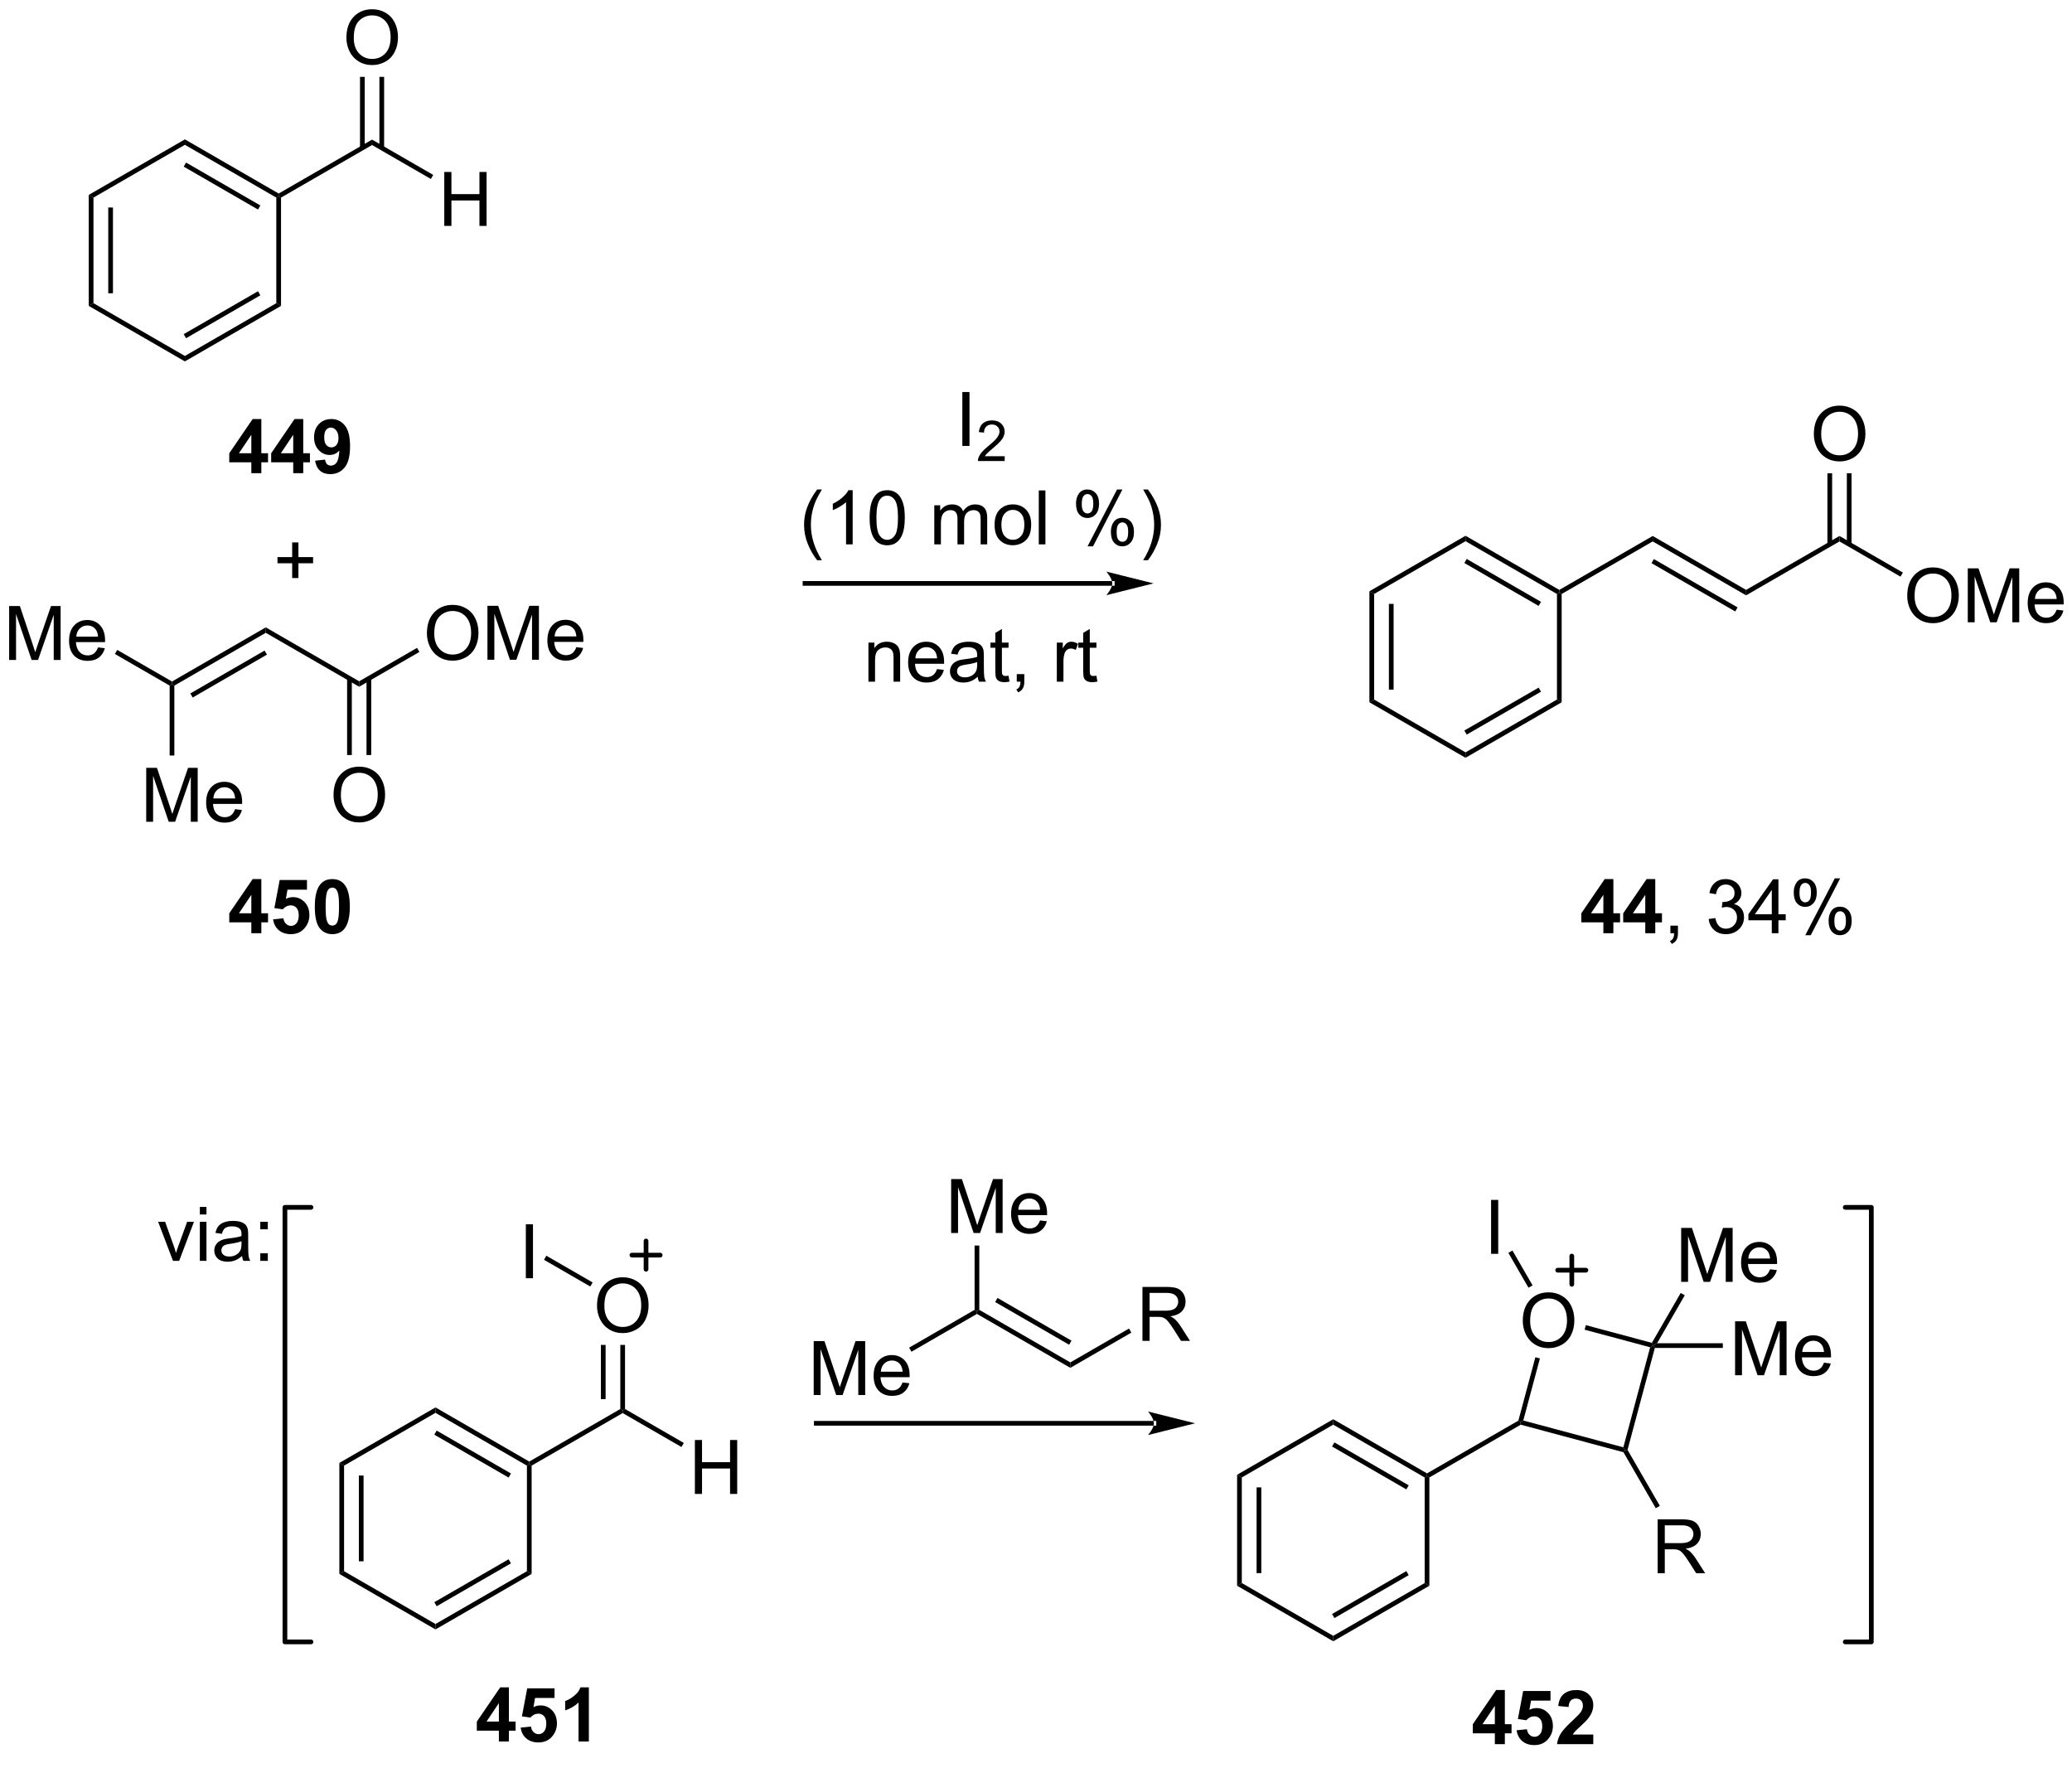 <?xml version="1.0" encoding="UTF-8"?>
<!DOCTYPE svg PUBLIC '-//W3C//DTD SVG 1.0//EN'
          'http://www.w3.org/TR/2001/REC-SVG-20010904/DTD/svg10.dtd'>
<svg stroke-dasharray="none" shape-rendering="auto" xmlns="http://www.w3.org/2000/svg" font-family="'Dialog'" text-rendering="auto" width="90" fill-opacity="1" color-interpolation="auto" color-rendering="auto" preserveAspectRatio="xMidYMid meet" font-size="12px" viewBox="0 0 90 77" fill="black" xmlns:xlink="http://www.w3.org/1999/xlink" stroke="black" image-rendering="auto" stroke-miterlimit="10" stroke-linecap="square" stroke-linejoin="miter" font-style="normal" stroke-width="1" height="77" stroke-dashoffset="0" font-weight="normal" stroke-opacity="1"
><!--Generated by the Batik Graphics2D SVG Generator--><defs id="genericDefs"
  /><g
  ><defs id="defs1"
    ><clipPath clipPathUnits="userSpaceOnUse" id="clipPath1"
      ><path d="M2.201 1.611 L228.637 1.611 L228.637 193.213 L2.201 193.213 L2.201 1.611 Z"
      /></clipPath
      ><clipPath clipPathUnits="userSpaceOnUse" id="clipPath2"
      ><path d="M0.54 25.466 L0.54 211.74 L220.679 211.74 L220.679 25.466 Z"
      /></clipPath
    ></defs
    ><g transform="scale(0.398,0.398) translate(-2.201,-1.611) matrix(1.029,0,0,1.029,1.646,-24.584)"
    ><path d="M118.506 87.575 L118.506 87.575 L85.92 87.575 L85.67 87.575 L85.67 87.075 L85.92 87.075 L118.506 87.075 L118.756 87.075 L118.756 87.575 ZM122.881 87.325 L117.881 86.075 C117.881 86.075 118.506 86.778 118.506 87.325 C118.506 87.872 117.881 88.575 117.881 88.575 Z" stroke="none" clip-path="url(#clipPath2)"
    /></g
    ><g transform="matrix(0.409,0,0,0.409,-0.221,-10.412)"
    ><path d="M92.769 97.842 L92.769 93.694 L93.401 93.694 L93.401 94.282 Q93.857 93.6 94.722 93.6 Q95.097 93.6 95.409 93.735 Q95.724 93.868 95.881 94.087 Q96.037 94.305 96.099 94.608 Q96.138 94.803 96.138 95.29 L96.138 97.842 L95.435 97.842 L95.435 95.319 Q95.435 94.889 95.352 94.675 Q95.271 94.462 95.063 94.337 Q94.855 94.209 94.573 94.209 Q94.123 94.209 93.797 94.496 Q93.472 94.779 93.472 95.576 L93.472 97.842 L92.769 97.842 ZM100.056 96.506 L100.783 96.594 Q100.611 97.233 100.145 97.584 Q99.681 97.936 98.96 97.936 Q98.049 97.936 97.515 97.376 Q96.984 96.813 96.984 95.803 Q96.984 94.756 97.523 94.178 Q98.062 93.6 98.921 93.6 Q99.752 93.6 100.278 94.167 Q100.806 94.733 100.806 95.759 Q100.806 95.821 100.804 95.946 L97.71 95.946 Q97.749 96.631 98.096 96.996 Q98.444 97.358 98.963 97.358 Q99.351 97.358 99.624 97.154 Q99.898 96.951 100.056 96.506 ZM97.749 95.368 L100.064 95.368 Q100.017 94.844 99.799 94.584 Q99.463 94.178 98.929 94.178 Q98.444 94.178 98.114 94.503 Q97.783 94.826 97.749 95.368 ZM104.373 97.329 Q103.982 97.662 103.62 97.8 Q103.261 97.936 102.847 97.936 Q102.162 97.936 101.795 97.602 Q101.427 97.266 101.427 96.748 Q101.427 96.444 101.566 96.191 Q101.706 95.938 101.93 95.787 Q102.154 95.634 102.435 95.555 Q102.644 95.501 103.06 95.451 Q103.912 95.35 104.316 95.209 Q104.318 95.063 104.318 95.024 Q104.318 94.594 104.12 94.42 Q103.849 94.18 103.318 94.18 Q102.823 94.18 102.586 94.355 Q102.349 94.529 102.237 94.969 L101.55 94.876 Q101.644 94.436 101.857 94.165 Q102.073 93.891 102.48 93.746 Q102.886 93.6 103.42 93.6 Q103.951 93.6 104.282 93.725 Q104.615 93.85 104.771 94.04 Q104.927 94.227 104.99 94.516 Q105.026 94.696 105.026 95.165 L105.026 96.102 Q105.026 97.084 105.071 97.344 Q105.115 97.602 105.248 97.842 L104.513 97.842 Q104.404 97.623 104.373 97.329 ZM104.316 95.759 Q103.933 95.915 103.167 96.024 Q102.732 96.087 102.552 96.165 Q102.373 96.243 102.274 96.394 Q102.177 96.545 102.177 96.727 Q102.177 97.009 102.391 97.196 Q102.605 97.384 103.013 97.384 Q103.42 97.384 103.735 97.207 Q104.052 97.029 104.201 96.719 Q104.316 96.483 104.316 96.016 L104.316 95.759 ZM107.65 97.212 L107.752 97.834 Q107.455 97.897 107.221 97.897 Q106.838 97.897 106.627 97.777 Q106.416 97.654 106.33 97.457 Q106.244 97.259 106.244 96.626 L106.244 94.24 L105.728 94.24 L105.728 93.694 L106.244 93.694 L106.244 92.665 L106.944 92.243 L106.944 93.694 L107.65 93.694 L107.65 94.24 L106.944 94.24 L106.944 96.665 Q106.944 96.967 106.981 97.053 Q107.017 97.139 107.101 97.191 Q107.187 97.24 107.343 97.24 Q107.46 97.24 107.65 97.212 ZM108.521 97.842 L108.521 97.04 L109.323 97.04 L109.323 97.842 Q109.323 98.285 109.167 98.555 Q109.011 98.826 108.67 98.975 L108.474 98.675 Q108.698 98.576 108.802 98.386 Q108.909 98.199 108.92 97.842 L108.521 97.842 ZM112.776 97.842 L112.776 93.694 L113.409 93.694 L113.409 94.321 Q113.651 93.881 113.855 93.74 Q114.06 93.6 114.308 93.6 Q114.662 93.6 115.029 93.826 L114.787 94.477 Q114.529 94.326 114.271 94.326 Q114.042 94.326 113.857 94.464 Q113.675 94.602 113.597 94.85 Q113.48 95.225 113.48 95.67 L113.48 97.842 L112.776 97.842 ZM116.982 97.212 L117.084 97.834 Q116.787 97.897 116.552 97.897 Q116.17 97.897 115.959 97.777 Q115.748 97.654 115.662 97.457 Q115.576 97.259 115.576 96.626 L115.576 94.24 L115.06 94.24 L115.06 93.694 L115.576 93.694 L115.576 92.665 L116.276 92.243 L116.276 93.694 L116.982 93.694 L116.982 94.24 L116.276 94.24 L116.276 96.665 Q116.276 96.967 116.313 97.053 Q116.349 97.139 116.433 97.191 Q116.519 97.24 116.675 97.24 Q116.792 97.24 116.982 97.212 Z" stroke="none" clip-path="url(#clipPath2)"
    /></g
    ><g transform="matrix(0.409,0,0,0.409,-0.221,-10.412)"
    ><path d="M102.743 72.812 L102.743 67.085 L103.501 67.085 L103.501 72.812 L102.743 72.812 Z" stroke="none" clip-path="url(#clipPath2)"
    /></g
    ><g transform="matrix(0.409,0,0,0.409,-0.221,-10.412)"
    ><path d="M107.24 73.904 L107.24 74.412 L104.4 74.412 Q104.394 74.22 104.462 74.044 Q104.57 73.755 104.808 73.474 Q105.048 73.193 105.499 72.824 Q106.198 72.249 106.445 71.914 Q106.691 71.578 106.691 71.279 Q106.691 70.966 106.466 70.751 Q106.243 70.535 105.882 70.535 Q105.501 70.535 105.273 70.763 Q105.044 70.992 105.042 71.396 L104.499 71.341 Q104.556 70.734 104.919 70.418 Q105.282 70.099 105.894 70.099 Q106.513 70.099 106.872 70.443 Q107.234 70.785 107.234 71.29 Q107.234 71.548 107.128 71.798 Q107.023 72.046 106.777 72.322 Q106.532 72.597 105.964 73.078 Q105.49 73.476 105.355 73.619 Q105.22 73.761 105.132 73.904 L107.24 73.904 Z" stroke="none" clip-path="url(#clipPath2)"
    /></g
    ><g transform="matrix(0.409,0,0,0.409,-0.221,-10.412)"
    ><path d="M87.321 84.947 Q86.738 84.212 86.334 83.228 Q85.933 82.241 85.933 81.186 Q85.933 80.256 86.235 79.405 Q86.587 78.418 87.321 77.436 L87.824 77.436 Q87.353 78.249 87.199 78.597 Q86.962 79.137 86.824 79.722 Q86.657 80.452 86.657 81.191 Q86.657 83.069 87.824 84.947 L87.321 84.947 ZM91.095 83.262 L90.392 83.262 L90.392 78.78 Q90.136 79.022 89.725 79.264 Q89.314 79.506 88.985 79.629 L88.985 78.949 Q89.574 78.67 90.014 78.277 Q90.457 77.881 90.642 77.512 L91.095 77.512 L91.095 83.262 ZM92.895 80.436 Q92.895 79.42 93.104 78.803 Q93.312 78.183 93.724 77.847 Q94.138 77.512 94.763 77.512 Q95.224 77.512 95.57 77.697 Q95.919 77.881 96.145 78.233 Q96.372 78.582 96.5 79.085 Q96.63 79.585 96.63 80.436 Q96.63 81.444 96.422 82.064 Q96.216 82.683 95.802 83.022 Q95.39 83.361 94.763 83.361 Q93.935 83.361 93.461 82.764 Q92.895 82.051 92.895 80.436 ZM93.617 80.436 Q93.617 81.847 93.948 82.314 Q94.278 82.78 94.763 82.78 Q95.247 82.78 95.575 82.311 Q95.906 81.842 95.906 80.436 Q95.906 79.022 95.575 78.558 Q95.247 78.092 94.755 78.092 Q94.27 78.092 93.981 78.504 Q93.617 79.027 93.617 80.436 ZM99.763 83.262 L99.763 79.113 L100.39 79.113 L100.39 79.694 Q100.586 79.389 100.909 79.204 Q101.234 79.019 101.648 79.019 Q102.109 79.019 102.403 79.212 Q102.7 79.402 102.82 79.746 Q103.312 79.019 104.101 79.019 Q104.718 79.019 105.049 79.361 Q105.382 79.702 105.382 80.413 L105.382 83.262 L104.685 83.262 L104.685 80.647 Q104.685 80.225 104.614 80.04 Q104.547 79.855 104.367 79.743 Q104.187 79.629 103.945 79.629 Q103.507 79.629 103.218 79.92 Q102.929 80.21 102.929 80.85 L102.929 83.262 L102.226 83.262 L102.226 80.566 Q102.226 80.097 102.054 79.863 Q101.882 79.629 101.492 79.629 Q101.195 79.629 100.942 79.785 Q100.692 79.941 100.578 80.243 Q100.466 80.543 100.466 81.108 L100.466 83.262 L99.763 83.262 ZM106.164 81.186 Q106.164 80.035 106.804 79.48 Q107.341 79.019 108.109 79.019 Q108.966 79.019 109.507 79.579 Q110.052 80.139 110.052 81.129 Q110.052 81.928 109.81 82.389 Q109.57 82.847 109.112 83.103 Q108.653 83.355 108.109 83.355 Q107.239 83.355 106.7 82.798 Q106.164 82.238 106.164 81.186 ZM106.888 81.186 Q106.888 81.983 107.234 82.381 Q107.583 82.777 108.109 82.777 Q108.632 82.777 108.979 82.379 Q109.328 81.98 109.328 81.163 Q109.328 80.394 108.979 79.999 Q108.63 79.6 108.109 79.6 Q107.583 79.6 107.234 79.996 Q106.888 80.389 106.888 81.186 ZM110.86 83.262 L110.86 77.535 L111.564 77.535 L111.564 83.262 L110.86 83.262 ZM114.814 78.91 Q114.814 78.295 115.121 77.866 Q115.431 77.436 116.017 77.436 Q116.556 77.436 116.907 77.822 Q117.261 78.207 117.261 78.952 Q117.261 79.678 116.905 80.072 Q116.548 80.465 116.024 80.465 Q115.504 80.465 115.157 80.079 Q114.814 79.691 114.814 78.91 ZM116.035 77.92 Q115.774 77.92 115.6 78.147 Q115.425 78.374 115.425 78.98 Q115.425 79.53 115.6 79.756 Q115.777 79.98 116.035 79.98 Q116.3 79.98 116.475 79.754 Q116.649 79.527 116.649 78.926 Q116.649 78.371 116.472 78.147 Q116.298 77.92 116.035 77.92 ZM116.04 83.472 L119.173 77.436 L119.743 77.436 L116.621 83.472 L116.04 83.472 ZM118.517 81.918 Q118.517 81.301 118.824 80.874 Q119.134 80.444 119.722 80.444 Q120.261 80.444 120.616 80.829 Q120.97 81.215 120.97 81.96 Q120.97 82.686 120.61 83.079 Q120.254 83.472 119.728 83.472 Q119.207 83.472 118.86 83.085 Q118.517 82.694 118.517 81.918 ZM119.743 80.928 Q119.478 80.928 119.303 81.155 Q119.129 81.381 119.129 81.988 Q119.129 82.535 119.303 82.762 Q119.48 82.988 119.738 82.988 Q120.009 82.988 120.181 82.762 Q120.355 82.535 120.355 81.933 Q120.355 81.379 120.178 81.155 Q120.004 80.928 119.743 80.928 ZM122.45 84.947 L121.945 84.947 Q123.114 83.069 123.114 81.191 Q123.114 80.457 122.945 79.733 Q122.812 79.147 122.575 78.608 Q122.422 78.256 121.945 77.436 L122.45 77.436 Q123.185 78.418 123.536 79.405 Q123.836 80.256 123.836 81.186 Q123.836 82.241 123.432 83.228 Q123.028 84.212 122.45 84.947 Z" stroke="none" clip-path="url(#clipPath2)"
    /></g
    ><g transform="matrix(0.409,0,0,0.409,-0.221,-10.412)"
    ><path d="M145.973 88.243 L146.473 88.532 L146.473 99.743 L145.973 100.032 ZM148.043 89.582 L148.043 98.692 L148.543 98.692 L148.543 89.582 Z" stroke="none" clip-path="url(#clipPath2)"
    /></g
    ><g transform="matrix(0.409,0,0,0.409,-0.221,-10.412)"
    ><path d="M145.973 100.032 L146.473 99.743 L156.182 105.349 L156.182 105.926 Z" stroke="none" clip-path="url(#clipPath2)"
    /></g
    ><g transform="matrix(0.409,0,0,0.409,-0.221,-10.412)"
    ><path d="M156.182 105.926 L156.182 105.349 L165.891 99.743 L166.391 100.032 ZM156.307 103.464 L164.196 98.909 L163.946 98.476 L156.057 103.031 Z" stroke="none" clip-path="url(#clipPath2)"
    /></g
    ><g transform="matrix(0.409,0,0,0.409,-0.221,-10.412)"
    ><path d="M166.391 100.032 L165.891 99.743 L165.891 88.532 L166.141 88.387 L166.391 88.532 Z" stroke="none" clip-path="url(#clipPath2)"
    /></g
    ><g transform="matrix(0.409,0,0,0.409,-0.221,-10.412)"
    ><path d="M166.141 88.099 L166.141 88.387 L165.891 88.532 L156.182 82.926 L156.182 82.349 ZM164.196 89.366 L156.307 84.811 L156.057 85.244 L163.946 89.799 Z" stroke="none" clip-path="url(#clipPath2)"
    /></g
    ><g transform="matrix(0.409,0,0,0.409,-0.221,-10.412)"
    ><path d="M156.182 82.349 L156.182 82.926 L146.473 88.532 L145.973 88.243 Z" stroke="none" clip-path="url(#clipPath2)"
    /></g
    ><g transform="matrix(0.409,0,0,0.409,-0.221,-10.412)"
    ><path d="M166.391 88.532 L166.141 88.387 L166.141 88.099 L176.06 82.372 L176.06 82.95 Z" stroke="none" clip-path="url(#clipPath2)"
    /></g
    ><g transform="matrix(0.409,0,0,0.409,-0.221,-10.412)"
    ><path d="M27.232 75.704 L27.232 74.55 L24.888 74.55 L24.888 73.589 L27.373 69.954 L28.295 69.954 L28.295 73.587 L29.006 73.587 L29.006 74.55 L28.295 74.55 L28.295 75.704 L27.232 75.704 ZM27.232 73.587 L27.232 71.628 L25.917 73.587 L27.232 73.587 ZM31.681 75.704 L31.681 74.55 L29.338 74.55 L29.338 73.589 L31.822 69.954 L32.744 69.954 L32.744 73.587 L33.455 73.587 L33.455 74.55 L32.744 74.55 L32.744 75.704 L31.681 75.704 ZM31.681 73.587 L31.681 71.628 L30.366 73.587 L31.681 73.587 ZM34.003 74.378 L35.065 74.261 Q35.105 74.587 35.269 74.743 Q35.433 74.899 35.701 74.899 Q36.042 74.899 36.279 74.587 Q36.519 74.274 36.584 73.29 Q36.17 73.769 35.55 73.769 Q34.873 73.769 34.383 73.248 Q33.894 72.727 33.894 71.891 Q33.894 71.019 34.409 70.488 Q34.927 69.954 35.73 69.954 Q36.599 69.954 37.157 70.628 Q37.717 71.3 37.717 72.844 Q37.717 74.415 37.133 75.11 Q36.552 75.805 35.62 75.805 Q34.948 75.805 34.534 75.449 Q34.12 75.089 34.003 74.378 ZM36.487 71.98 Q36.487 71.449 36.242 71.157 Q35.998 70.863 35.677 70.863 Q35.373 70.863 35.172 71.105 Q34.972 71.344 34.972 71.891 Q34.972 72.446 35.19 72.706 Q35.409 72.964 35.737 72.964 Q36.052 72.964 36.269 72.714 Q36.487 72.464 36.487 71.98 Z" stroke="none" clip-path="url(#clipPath2)"
    /></g
    ><g transform="matrix(0.409,0,0,0.409,-0.221,-10.412)"
    ><path d="M47.724 49.446 L47.724 43.719 L48.482 43.719 L48.482 46.071 L51.458 46.071 L51.458 43.719 L52.216 43.719 L52.216 49.446 L51.458 49.446 L51.458 46.745 L48.482 46.745 L48.482 49.446 L47.724 49.446 Z" stroke="none" clip-path="url(#clipPath2)"
    /></g
    ><g transform="matrix(0.409,0,0,0.409,-0.221,-10.412)"
    ><path d="M176.06 82.95 L176.06 82.372 L185.978 88.099 L185.978 88.676 ZM175.935 85.258 L184.822 90.389 L185.072 89.956 L176.185 84.825 Z" stroke="none" clip-path="url(#clipPath2)"
    /></g
    ><g transform="matrix(0.409,0,0,0.409,-0.221,-10.412)"
    ><path d="M46.549 44.031 L46.299 44.464 L40.054 40.858 L40.054 40.281 Z" stroke="none" clip-path="url(#clipPath2)"
    /></g
    ><g transform="matrix(0.409,0,0,0.409,-0.221,-10.412)"
    ><path d="M40.054 40.281 L40.054 40.858 L30.385 46.44 L30.135 46.296 L30.135 46.007 Z" stroke="none" clip-path="url(#clipPath2)"
    /></g
    ><g transform="matrix(0.409,0,0,0.409,-0.221,-10.412)"
    ><path d="M30.135 46.007 L30.135 46.296 L29.885 46.44 L20.176 40.834 L20.176 40.257 ZM28.19 47.274 L20.301 42.719 L20.051 43.152 L27.94 47.707 Z" stroke="none" clip-path="url(#clipPath2)"
    /></g
    ><g transform="matrix(0.409,0,0,0.409,-0.221,-10.412)"
    ><path d="M20.176 40.257 L20.176 40.834 L10.467 46.44 L9.967 46.151 Z" stroke="none" clip-path="url(#clipPath2)"
    /></g
    ><g transform="matrix(0.409,0,0,0.409,-0.221,-10.412)"
    ><path d="M9.967 46.151 L10.467 46.44 L10.467 57.651 L9.967 57.94 ZM12.037 47.491 L12.037 56.601 L12.537 56.601 L12.537 47.491 Z" stroke="none" clip-path="url(#clipPath2)"
    /></g
    ><g transform="matrix(0.409,0,0,0.409,-0.221,-10.412)"
    ><path d="M9.967 57.94 L10.467 57.651 L20.176 63.257 L20.176 63.834 Z" stroke="none" clip-path="url(#clipPath2)"
    /></g
    ><g transform="matrix(0.409,0,0,0.409,-0.221,-10.412)"
    ><path d="M20.176 63.834 L20.176 63.257 L29.885 57.651 L30.385 57.94 ZM20.301 61.372 L28.19 56.817 L27.94 56.384 L20.051 60.939 Z" stroke="none" clip-path="url(#clipPath2)"
    /></g
    ><g transform="matrix(0.409,0,0,0.409,-0.221,-10.412)"
    ><path d="M30.385 57.94 L29.885 57.651 L29.885 46.44 L30.135 46.296 L30.385 46.44 Z" stroke="none" clip-path="url(#clipPath2)"
    /></g
    ><g transform="matrix(0.409,0,0,0.409,-0.221,-10.412)"
    ><path d="M19.057 98.26 L18.807 98.116 L18.807 97.827 L28.766 92.077 L28.766 92.654 ZM21.002 99.527 L28.891 94.972 L28.641 94.539 L20.752 99.094 Z" stroke="none" clip-path="url(#clipPath2)"
    /></g
    ><g transform="matrix(0.409,0,0,0.409,-0.221,-10.412)"
    ><path d="M28.766 92.654 L28.766 92.077 L38.685 97.803 L38.685 98.38 Z" stroke="none" clip-path="url(#clipPath2)"
    /></g
    ><g transform="matrix(0.409,0,0,0.409,-0.221,-10.412)"
    ><path d="M45.88 92.726 Q45.88 91.299 46.645 90.495 Q47.411 89.687 48.622 89.687 Q49.413 89.687 50.049 90.068 Q50.687 90.445 51.02 91.122 Q51.356 91.799 51.356 92.659 Q51.356 93.531 51.005 94.219 Q50.653 94.906 50.007 95.26 Q49.364 95.615 48.617 95.615 Q47.809 95.615 47.171 95.224 Q46.536 94.831 46.208 94.156 Q45.88 93.479 45.88 92.726 ZM46.661 92.737 Q46.661 93.773 47.216 94.37 Q47.773 94.963 48.614 94.963 Q49.468 94.963 50.02 94.362 Q50.575 93.76 50.575 92.656 Q50.575 91.956 50.338 91.435 Q50.101 90.914 49.645 90.627 Q49.192 90.338 48.624 90.338 Q47.82 90.338 47.239 90.893 Q46.661 91.445 46.661 92.737 ZM52.308 95.516 L52.308 89.789 L53.449 89.789 L54.805 93.844 Q54.993 94.409 55.079 94.69 Q55.175 94.377 55.383 93.773 L56.753 89.789 L57.774 89.789 L57.774 95.516 L57.042 95.516 L57.042 90.721 L55.378 95.516 L54.696 95.516 L53.04 90.641 L53.04 95.516 L52.308 95.516 ZM61.745 94.18 L62.472 94.268 Q62.3 94.906 61.834 95.258 Q61.37 95.609 60.649 95.609 Q59.738 95.609 59.204 95.049 Q58.673 94.487 58.673 93.476 Q58.673 92.43 59.212 91.851 Q59.751 91.273 60.61 91.273 Q61.441 91.273 61.967 91.841 Q62.495 92.406 62.495 93.432 Q62.495 93.495 62.493 93.62 L59.399 93.62 Q59.438 94.305 59.785 94.669 Q60.133 95.031 60.652 95.031 Q61.04 95.031 61.313 94.828 Q61.587 94.625 61.745 94.18 ZM59.438 93.041 L61.753 93.041 Q61.706 92.518 61.488 92.258 Q61.152 91.851 60.618 91.851 Q60.133 91.851 59.803 92.177 Q59.472 92.5 59.438 93.041 Z" stroke="none" clip-path="url(#clipPath2)"
    /></g
    ><g transform="matrix(0.409,0,0,0.409,-0.221,-10.412)"
    ><path d="M38.685 98.38 L38.685 97.803 L44.831 94.254 L45.081 94.688 Z" stroke="none" clip-path="url(#clipPath2)"
    /></g
    ><g transform="matrix(0.409,0,0,0.409,-0.221,-10.412)"
    ><path d="M35.961 109.906 Q35.961 108.478 36.727 107.674 Q37.492 106.867 38.703 106.867 Q39.495 106.867 40.13 107.247 Q40.769 107.624 41.102 108.301 Q41.438 108.978 41.438 109.838 Q41.438 110.71 41.086 111.398 Q40.735 112.085 40.089 112.439 Q39.446 112.794 38.698 112.794 Q37.891 112.794 37.253 112.403 Q36.617 112.01 36.289 111.335 Q35.961 110.658 35.961 109.906 ZM36.742 109.916 Q36.742 110.952 37.297 111.549 Q37.855 112.142 38.696 112.142 Q39.55 112.142 40.102 111.541 Q40.657 110.939 40.657 109.835 Q40.657 109.135 40.42 108.614 Q40.183 108.093 39.727 107.807 Q39.274 107.517 38.706 107.517 Q37.901 107.517 37.321 108.072 Q36.742 108.624 36.742 109.916 Z" stroke="none" clip-path="url(#clipPath2)"
    /></g
    ><g transform="matrix(0.409,0,0,0.409,-0.221,-10.412)"
    ><path d="M37.404 97.497 L37.404 105.632 L37.904 105.632 L37.904 97.497 ZM39.465 97.497 L39.465 105.632 L39.965 105.632 L39.965 97.497 Z" stroke="none" clip-path="url(#clipPath2)"
    /></g
    ><g transform="matrix(0.409,0,0,0.409,-0.221,-10.412)"
    ><path d="M31.569 86.841 L31.569 85.27 L30.009 85.27 L30.009 84.614 L31.569 84.614 L31.569 83.057 L32.233 83.057 L32.233 84.614 L33.791 84.614 L33.791 85.27 L32.233 85.27 L32.233 86.841 L31.569 86.841 Z" stroke="none" clip-path="url(#clipPath2)"
    /></g
    ><g transform="matrix(0.409,0,0,0.409,-0.221,-10.412)"
    ><path d="M27.232 124.556 L27.232 123.402 L24.888 123.402 L24.888 122.441 L27.373 118.806 L28.295 118.806 L28.295 122.439 L29.006 122.439 L29.006 123.402 L28.295 123.402 L28.295 124.556 L27.232 124.556 ZM27.232 122.439 L27.232 120.48 L25.917 122.439 L27.232 122.439 ZM29.546 123.082 L30.64 122.97 Q30.686 123.34 30.916 123.558 Q31.148 123.775 31.447 123.775 Q31.791 123.775 32.028 123.496 Q32.267 123.215 32.267 122.652 Q32.267 122.126 32.03 121.863 Q31.796 121.598 31.416 121.598 Q30.944 121.598 30.569 122.017 L29.679 121.887 L30.241 118.907 L33.142 118.907 L33.142 119.933 L31.072 119.933 L30.9 120.907 Q31.267 120.723 31.65 120.723 Q32.382 120.723 32.89 121.254 Q33.398 121.785 33.398 122.634 Q33.398 123.34 32.986 123.894 Q32.429 124.655 31.436 124.655 Q30.642 124.655 30.142 124.228 Q29.642 123.801 29.546 123.082 ZM35.834 118.806 Q36.667 118.806 37.136 119.4 Q37.693 120.103 37.693 121.73 Q37.693 123.355 37.13 124.066 Q36.667 124.655 35.834 124.655 Q34.998 124.655 34.485 124.012 Q33.974 123.368 33.974 121.72 Q33.974 120.103 34.537 119.392 Q35.003 118.806 35.834 118.806 ZM35.834 119.715 Q35.636 119.715 35.48 119.842 Q35.323 119.97 35.237 120.298 Q35.123 120.723 35.123 121.73 Q35.123 122.738 35.224 123.116 Q35.326 123.493 35.48 123.618 Q35.636 123.743 35.834 123.743 Q36.034 123.743 36.19 123.616 Q36.347 123.488 36.433 123.16 Q36.545 122.738 36.545 121.73 Q36.545 120.723 36.443 120.348 Q36.342 119.97 36.188 119.842 Q36.034 119.715 35.834 119.715 Z" stroke="none" clip-path="url(#clipPath2)"
    /></g
    ><g transform="matrix(0.409,0,0,0.409,-0.221,-10.412)"
    ><path d="M16.069 112.718 L16.069 106.992 L17.209 106.992 L18.566 111.046 Q18.753 111.611 18.84 111.893 Q18.936 111.58 19.144 110.976 L20.514 106.992 L21.535 106.992 L21.535 112.718 L20.803 112.718 L20.803 107.924 L19.139 112.718 L18.457 112.718 L16.8 107.843 L16.8 112.718 L16.069 112.718 ZM25.506 111.382 L26.233 111.471 Q26.061 112.109 25.595 112.46 Q25.131 112.812 24.41 112.812 Q23.498 112.812 22.965 112.252 Q22.433 111.69 22.433 110.679 Q22.433 109.632 22.972 109.054 Q23.511 108.476 24.371 108.476 Q25.201 108.476 25.727 109.044 Q26.256 109.609 26.256 110.635 Q26.256 110.697 26.253 110.822 L23.16 110.822 Q23.199 111.507 23.545 111.872 Q23.894 112.234 24.412 112.234 Q24.8 112.234 25.074 112.031 Q25.347 111.828 25.506 111.382 ZM23.199 110.244 L25.514 110.244 Q25.467 109.721 25.248 109.46 Q24.912 109.054 24.378 109.054 Q23.894 109.054 23.563 109.38 Q23.233 109.703 23.199 110.244 Z" stroke="none" clip-path="url(#clipPath2)"
    /></g
    ><g transform="matrix(0.409,0,0,0.409,-0.221,-10.412)"
    ><path d="M18.557 98.26 L18.807 98.116 L19.057 98.26 L19.057 105.684 L18.557 105.684 Z" stroke="none" clip-path="url(#clipPath2)"
    /></g
    ><g transform="matrix(0.409,0,0,0.409,-0.221,-10.412)"
    ><path d="M1.512 95.539 L1.512 89.813 L2.652 89.813 L4.009 93.867 Q4.197 94.432 4.283 94.714 Q4.379 94.401 4.587 93.797 L5.957 89.813 L6.978 89.813 L6.978 95.539 L6.246 95.539 L6.246 90.745 L4.582 95.539 L3.9 95.539 L2.244 90.664 L2.244 95.539 L1.512 95.539 ZM10.949 94.203 L11.676 94.292 Q11.504 94.93 11.038 95.281 Q10.574 95.633 9.853 95.633 Q8.941 95.633 8.408 95.073 Q7.876 94.511 7.876 93.5 Q7.876 92.453 8.415 91.875 Q8.954 91.297 9.814 91.297 Q10.645 91.297 11.171 91.865 Q11.699 92.43 11.699 93.456 Q11.699 93.518 11.697 93.643 L8.603 93.643 Q8.642 94.328 8.988 94.693 Q9.337 95.055 9.855 95.055 Q10.243 95.055 10.517 94.852 Q10.79 94.649 10.949 94.203 ZM8.642 93.065 L10.957 93.065 Q10.91 92.542 10.691 92.281 Q10.355 91.875 9.822 91.875 Q9.337 91.875 9.007 92.201 Q8.676 92.524 8.642 93.065 Z" stroke="none" clip-path="url(#clipPath2)"
    /></g
    ><g transform="matrix(0.409,0,0,0.409,-0.221,-10.412)"
    ><path d="M18.807 97.827 L18.807 98.116 L18.557 98.26 L12.741 94.902 L12.991 94.469 Z" stroke="none" clip-path="url(#clipPath2)"
    /></g
    ><g transform="matrix(0.409,0,0,0.409,-0.221,-10.412)"
    ><path d="M37.33 29.478 Q37.33 28.051 38.096 27.246 Q38.862 26.439 40.073 26.439 Q40.864 26.439 41.5 26.819 Q42.138 27.196 42.471 27.873 Q42.807 28.551 42.807 29.41 Q42.807 30.282 42.455 30.97 Q42.104 31.657 41.458 32.011 Q40.815 32.366 40.067 32.366 Q39.26 32.366 38.622 31.975 Q37.987 31.582 37.658 30.907 Q37.33 30.23 37.33 29.478 ZM38.112 29.488 Q38.112 30.524 38.666 31.121 Q39.224 31.715 40.065 31.715 Q40.919 31.715 41.471 31.113 Q42.026 30.512 42.026 29.407 Q42.026 28.707 41.789 28.186 Q41.552 27.665 41.096 27.379 Q40.643 27.09 40.075 27.09 Q39.27 27.09 38.69 27.644 Q38.112 28.196 38.112 29.488 Z" stroke="none" clip-path="url(#clipPath2)"
    /></g
    ><g transform="matrix(0.409,0,0,0.409,-0.221,-10.412)"
    ><path d="M41.334 41.164 L41.334 33.619 L40.834 33.619 L40.834 41.164 ZM39.273 41.164 L39.273 33.619 L38.773 33.619 L38.773 41.164 Z" stroke="none" clip-path="url(#clipPath2)"
    /></g
    ><g transform="matrix(0.409,0,0,0.409,-0.221,-10.412)"
    ><path d="M185.978 88.676 L185.978 88.099 L195.896 82.372 L195.896 82.95 Z" stroke="none" clip-path="url(#clipPath2)"
    /></g
    ><g transform="matrix(0.409,0,0,0.409,-0.221,-10.412)"
    ><path d="M193.173 71.569 Q193.173 70.142 193.939 69.338 Q194.704 68.53 195.915 68.53 Q196.707 68.53 197.342 68.91 Q197.98 69.288 198.314 69.965 Q198.649 70.642 198.649 71.502 Q198.649 72.374 198.298 73.061 Q197.946 73.749 197.3 74.103 Q196.657 74.457 195.91 74.457 Q195.103 74.457 194.465 74.067 Q193.829 73.674 193.501 72.999 Q193.173 72.322 193.173 71.569 ZM193.954 71.58 Q193.954 72.616 194.509 73.213 Q195.066 73.806 195.907 73.806 Q196.762 73.806 197.314 73.205 Q197.868 72.603 197.868 71.499 Q197.868 70.799 197.631 70.278 Q197.394 69.757 196.939 69.47 Q196.485 69.181 195.918 69.181 Q195.113 69.181 194.532 69.736 Q193.954 70.288 193.954 71.58 Z" stroke="none" clip-path="url(#clipPath2)"
    /></g
    ><g transform="matrix(0.409,0,0,0.409,-0.221,-10.412)"
    ><path d="M197.177 83.256 L197.177 75.711 L196.677 75.711 L196.677 83.256 ZM195.115 83.256 L195.115 75.711 L194.615 75.711 L194.615 83.256 Z" stroke="none" clip-path="url(#clipPath2)"
    /></g
    ><g transform="matrix(0.409,0,0,0.409,-0.221,-10.412)"
    ><path d="M203.091 88.748 Q203.091 87.321 203.857 86.517 Q204.623 85.709 205.833 85.709 Q206.625 85.709 207.261 86.09 Q207.899 86.467 208.232 87.144 Q208.568 87.821 208.568 88.681 Q208.568 89.553 208.216 90.24 Q207.865 90.928 207.219 91.282 Q206.576 91.636 205.828 91.636 Q205.021 91.636 204.383 91.246 Q203.748 90.853 203.419 90.178 Q203.091 89.501 203.091 88.748 ZM203.873 88.759 Q203.873 89.795 204.427 90.392 Q204.984 90.985 205.826 90.985 Q206.68 90.985 207.232 90.384 Q207.786 89.782 207.786 88.678 Q207.786 87.978 207.55 87.457 Q207.313 86.936 206.857 86.649 Q206.404 86.36 205.836 86.36 Q205.031 86.36 204.451 86.915 Q203.873 87.467 203.873 88.759 ZM209.52 91.537 L209.52 85.811 L210.66 85.811 L212.017 89.865 Q212.204 90.431 212.29 90.712 Q212.387 90.399 212.595 89.795 L213.965 85.811 L214.986 85.811 L214.986 91.537 L214.254 91.537 L214.254 86.743 L212.59 91.537 L211.908 91.537 L210.251 86.662 L210.251 91.537 L209.52 91.537 ZM218.957 90.201 L219.684 90.29 Q219.512 90.928 219.046 91.28 Q218.582 91.631 217.861 91.631 Q216.949 91.631 216.415 91.071 Q215.884 90.509 215.884 89.498 Q215.884 88.451 216.423 87.873 Q216.962 87.295 217.822 87.295 Q218.652 87.295 219.179 87.863 Q219.707 88.428 219.707 89.454 Q219.707 89.517 219.704 89.642 L216.611 89.642 Q216.65 90.326 216.996 90.691 Q217.345 91.053 217.863 91.053 Q218.251 91.053 218.525 90.85 Q218.798 90.647 218.957 90.201 ZM216.65 89.063 L218.965 89.063 Q218.918 88.54 218.699 88.28 Q218.363 87.873 217.829 87.873 Q217.345 87.873 217.014 88.199 Q216.684 88.522 216.65 89.063 Z" stroke="none" clip-path="url(#clipPath2)"
    /></g
    ><g transform="matrix(0.409,0,0,0.409,-0.221,-10.412)"
    ><path d="M195.896 82.95 L195.896 82.372 L202.626 86.258 L202.376 86.691 Z" stroke="none" clip-path="url(#clipPath2)"
    /></g
    ><g transform="matrix(0.409,0,0,0.409,-0.221,-10.412)"
    ><path d="M170.82 124.556 L170.82 123.402 L168.477 123.402 L168.477 122.441 L170.961 118.806 L171.883 118.806 L171.883 122.439 L172.594 122.439 L172.594 123.402 L171.883 123.402 L171.883 124.556 L170.82 124.556 ZM170.82 122.439 L170.82 120.48 L169.505 122.439 L170.82 122.439 ZM175.27 124.556 L175.27 123.402 L172.926 123.402 L172.926 122.441 L175.41 118.806 L176.332 118.806 L176.332 122.439 L177.043 122.439 L177.043 123.402 L176.332 123.402 L176.332 124.556 L175.27 124.556 ZM175.27 122.439 L175.27 120.48 L173.954 122.439 L175.27 122.439 Z" stroke="none" clip-path="url(#clipPath2)"
    /></g
    ><g transform="matrix(0.409,0,0,0.409,-0.221,-10.412)"
    ><path d="M177.938 124.556 L177.938 123.754 L178.74 123.754 L178.74 124.556 Q178.74 124.999 178.583 125.269 Q178.427 125.54 178.086 125.689 L177.891 125.389 Q178.115 125.29 178.219 125.1 Q178.326 124.913 178.336 124.556 L177.938 124.556 ZM182.008 123.043 L182.711 122.949 Q182.833 123.548 183.123 123.811 Q183.414 124.074 183.833 124.074 Q184.328 124.074 184.669 123.73 Q185.013 123.387 185.013 122.879 Q185.013 122.394 184.695 122.082 Q184.38 121.767 183.891 121.767 Q183.693 121.767 183.396 121.845 L183.474 121.228 Q183.544 121.236 183.586 121.236 Q184.037 121.236 184.396 121.001 Q184.755 120.767 184.755 120.277 Q184.755 119.892 184.492 119.639 Q184.232 119.384 183.818 119.384 Q183.406 119.384 183.133 119.642 Q182.859 119.9 182.781 120.415 L182.078 120.29 Q182.208 119.582 182.664 119.194 Q183.123 118.806 183.802 118.806 Q184.271 118.806 184.664 119.006 Q185.06 119.207 185.268 119.556 Q185.477 119.902 185.477 120.293 Q185.477 120.665 185.276 120.97 Q185.078 121.275 184.688 121.454 Q185.195 121.572 185.477 121.941 Q185.758 122.308 185.758 122.863 Q185.758 123.613 185.211 124.137 Q184.664 124.657 183.828 124.657 Q183.076 124.657 182.576 124.21 Q182.078 123.759 182.008 123.043 ZM188.707 124.556 L188.707 123.183 L186.223 123.183 L186.223 122.54 L188.837 118.829 L189.41 118.829 L189.41 122.54 L190.184 122.54 L190.184 123.183 L189.41 123.183 L189.41 124.556 L188.707 124.556 ZM188.707 122.54 L188.707 119.957 L186.916 122.54 L188.707 122.54 ZM191.037 120.204 Q191.037 119.59 191.344 119.16 Q191.654 118.73 192.24 118.73 Q192.779 118.73 193.13 119.116 Q193.484 119.501 193.484 120.246 Q193.484 120.973 193.128 121.366 Q192.771 121.759 192.248 121.759 Q191.727 121.759 191.38 121.374 Q191.037 120.986 191.037 120.204 ZM192.258 119.215 Q191.998 119.215 191.823 119.441 Q191.649 119.668 191.649 120.275 Q191.649 120.824 191.823 121.051 Q192 121.275 192.258 121.275 Q192.524 121.275 192.698 121.048 Q192.873 120.822 192.873 120.22 Q192.873 119.665 192.695 119.441 Q192.521 119.215 192.258 119.215 ZM192.263 124.767 L195.396 118.73 L195.966 118.73 L192.844 124.767 L192.263 124.767 ZM194.74 123.212 Q194.74 122.595 195.047 122.168 Q195.357 121.738 195.945 121.738 Q196.484 121.738 196.839 122.124 Q197.193 122.509 197.193 123.254 Q197.193 123.98 196.833 124.374 Q196.477 124.767 195.951 124.767 Q195.43 124.767 195.083 124.379 Q194.74 123.988 194.74 123.212 ZM195.966 122.223 Q195.701 122.223 195.526 122.449 Q195.352 122.676 195.352 123.282 Q195.352 123.829 195.526 124.056 Q195.703 124.282 195.961 124.282 Q196.232 124.282 196.404 124.056 Q196.578 123.829 196.578 123.228 Q196.578 122.673 196.401 122.449 Q196.227 122.223 195.966 122.223 Z" stroke="none" clip-path="url(#clipPath2)"
    /></g
    ><g transform="matrix(0.409,0,0,0.409,-0.221,-10.412)"
    ><path d="M18.912 159.345 L17.334 155.197 L18.076 155.197 L18.967 157.681 Q19.113 158.082 19.233 158.517 Q19.326 158.189 19.496 157.728 L20.418 155.197 L21.139 155.197 L19.569 159.345 L18.912 159.345 ZM21.764 154.426 L21.764 153.619 L22.467 153.619 L22.467 154.426 L21.764 154.426 ZM21.764 159.345 L21.764 155.197 L22.467 155.197 L22.467 159.345 L21.764 159.345 ZM26.244 158.832 Q25.854 159.165 25.492 159.303 Q25.132 159.439 24.718 159.439 Q24.033 159.439 23.666 159.106 Q23.299 158.77 23.299 158.251 Q23.299 157.947 23.437 157.694 Q23.578 157.441 23.802 157.29 Q24.026 157.137 24.307 157.059 Q24.515 157.004 24.932 156.954 Q25.783 156.853 26.187 156.712 Q26.19 156.566 26.19 156.527 Q26.19 156.098 25.992 155.923 Q25.721 155.684 25.19 155.684 Q24.695 155.684 24.458 155.858 Q24.221 156.033 24.109 156.473 L23.421 156.379 Q23.515 155.939 23.729 155.668 Q23.945 155.395 24.351 155.249 Q24.757 155.103 25.291 155.103 Q25.822 155.103 26.153 155.228 Q26.486 155.353 26.643 155.543 Q26.799 155.731 26.861 156.02 Q26.898 156.199 26.898 156.668 L26.898 157.606 Q26.898 158.587 26.942 158.848 Q26.986 159.106 27.119 159.345 L26.385 159.345 Q26.276 159.126 26.244 158.832 ZM26.187 157.262 Q25.804 157.418 25.039 157.527 Q24.604 157.59 24.424 157.668 Q24.244 157.746 24.145 157.897 Q24.049 158.048 24.049 158.231 Q24.049 158.512 24.262 158.699 Q24.476 158.887 24.885 158.887 Q25.291 158.887 25.606 158.71 Q25.924 158.533 26.072 158.223 Q26.187 157.986 26.187 157.52 L26.187 157.262 ZM28.183 155.996 L28.183 155.197 L28.983 155.197 L28.983 155.996 L28.183 155.996 ZM28.183 159.345 L28.183 158.543 L28.983 158.543 L28.983 159.345 L28.183 159.345 Z" stroke="none" clip-path="url(#clipPath2)"
    /></g
    ><g stroke-width="0.5" transform="matrix(0.409,0,0,0.409,-0.221,-10.412)" stroke-linejoin="round" stroke-linecap="round"
    ><path fill="none" d="M196.508 199.808 L199.277 199.808 L199.277 153.666 L196.508 153.666" clip-path="url(#clipPath2)"
    /></g
    ><g stroke-width="0.5" transform="matrix(0.409,0,0,0.409,-0.221,-10.412)" stroke-linejoin="round" stroke-linecap="round"
    ><path fill="none" d="M33.568 153.666 L30.799 153.666 L30.799 199.808 L33.568 199.808" clip-path="url(#clipPath2)"
    /></g
    ><g transform="matrix(0.409,0,0,0.409,-0.221,-10.412)"
    ><path d="M53.523 210.387 L53.523 209.234 L51.179 209.234 L51.179 208.273 L53.664 204.637 L54.586 204.637 L54.586 208.27 L55.297 208.27 L55.297 209.234 L54.586 209.234 L54.586 210.387 L53.523 210.387 ZM53.523 208.27 L53.523 206.312 L52.208 208.27 L53.523 208.27 ZM55.837 208.913 L56.931 208.802 Q56.977 209.171 57.207 209.39 Q57.438 209.606 57.738 209.606 Q58.082 209.606 58.319 209.327 Q58.558 209.046 58.558 208.484 Q58.558 207.958 58.321 207.695 Q58.087 207.429 57.707 207.429 Q57.235 207.429 56.86 207.848 L55.97 207.718 L56.532 204.739 L59.433 204.739 L59.433 205.765 L57.363 205.765 L57.191 206.739 Q57.558 206.554 57.941 206.554 Q58.673 206.554 59.181 207.085 Q59.688 207.617 59.688 208.465 Q59.688 209.171 59.277 209.726 Q58.72 210.486 57.727 210.486 Q56.933 210.486 56.433 210.059 Q55.933 209.632 55.837 208.913 ZM63.078 210.387 L61.981 210.387 L61.981 206.249 Q61.38 206.812 60.562 207.083 L60.562 206.085 Q60.992 205.945 61.494 205.554 Q62 205.161 62.187 204.637 L63.078 204.637 L63.078 210.387 Z" stroke="none" clip-path="url(#clipPath2)"
    /></g
    ><g transform="matrix(0.409,0,0,0.409,-0.221,-10.412)"
    ><path d="M74.338 184.097 L74.338 178.371 L75.096 178.371 L75.096 180.722 L78.073 180.722 L78.073 178.371 L78.831 178.371 L78.831 184.097 L78.073 184.097 L78.073 181.397 L75.096 181.397 L75.096 184.097 L74.338 184.097 Z" stroke="none" clip-path="url(#clipPath2)"
    /></g
    ><g transform="matrix(0.409,0,0,0.409,-0.221,-10.412)"
    ><path d="M73.163 178.683 L72.913 179.115 L66.668 175.51 L66.668 175.221 L66.918 175.077 Z" stroke="none" clip-path="url(#clipPath2)"
    /></g
    ><g transform="matrix(0.409,0,0,0.409,-0.221,-10.412)"
    ><path d="M66.418 175.077 L66.668 175.221 L66.668 175.51 L57 181.092 L56.75 180.947 L56.75 180.659 Z" stroke="none" clip-path="url(#clipPath2)"
    /></g
    ><g transform="matrix(0.409,0,0,0.409,-0.221,-10.412)"
    ><path d="M56.75 180.659 L56.75 180.947 L56.5 181.092 L46.791 175.486 L46.791 174.909 ZM54.805 181.926 L46.916 177.371 L46.666 177.804 L54.555 182.359 Z" stroke="none" clip-path="url(#clipPath2)"
    /></g
    ><g transform="matrix(0.409,0,0,0.409,-0.221,-10.412)"
    ><path d="M46.791 174.909 L46.791 175.486 L37.081 181.092 L36.581 180.803 Z" stroke="none" clip-path="url(#clipPath2)"
    /></g
    ><g transform="matrix(0.409,0,0,0.409,-0.221,-10.412)"
    ><path d="M36.581 180.803 L37.081 181.092 L37.081 192.303 L36.581 192.592 ZM38.651 182.143 L38.651 191.252 L39.151 191.252 L39.151 182.143 Z" stroke="none" clip-path="url(#clipPath2)"
    /></g
    ><g transform="matrix(0.409,0,0,0.409,-0.221,-10.412)"
    ><path d="M36.581 192.592 L37.081 192.303 L46.791 197.909 L46.791 198.486 Z" stroke="none" clip-path="url(#clipPath2)"
    /></g
    ><g transform="matrix(0.409,0,0,0.409,-0.221,-10.412)"
    ><path d="M46.791 198.486 L46.791 197.909 L56.5 192.303 L57 192.592 ZM46.916 196.024 L54.805 191.469 L54.555 191.036 L46.666 195.591 Z" stroke="none" clip-path="url(#clipPath2)"
    /></g
    ><g transform="matrix(0.409,0,0,0.409,-0.221,-10.412)"
    ><path d="M57 192.592 L56.5 192.303 L56.5 181.092 L56.75 180.947 L57 181.092 Z" stroke="none" clip-path="url(#clipPath2)"
    /></g
    ><g transform="matrix(0.409,0,0,0.409,-0.221,-10.412)"
    ><path d="M63.945 164.129 Q63.945 162.702 64.71 161.898 Q65.476 161.09 66.687 161.09 Q67.479 161.09 68.114 161.471 Q68.752 161.848 69.085 162.525 Q69.421 163.202 69.421 164.062 Q69.421 164.934 69.07 165.622 Q68.718 166.309 68.072 166.663 Q67.429 167.018 66.682 167.018 Q65.874 167.018 65.237 166.627 Q64.601 166.234 64.273 165.559 Q63.945 164.882 63.945 164.129 ZM64.726 164.14 Q64.726 165.176 65.281 165.773 Q65.838 166.366 66.679 166.366 Q67.533 166.366 68.085 165.765 Q68.64 165.163 68.64 164.059 Q68.64 163.359 68.403 162.838 Q68.166 162.317 67.71 162.03 Q67.257 161.741 66.69 161.741 Q65.885 161.741 65.304 162.296 Q64.726 162.848 64.726 164.14 Z" stroke="none" clip-path="url(#clipPath2)"
    /></g
    ><g transform="matrix(0.409,0,0,0.409,-0.221,-10.412)"
    ><path d="M66.918 175.077 L66.668 175.221 L66.418 175.077 L66.418 168.271 L66.918 168.271 ZM64.857 174.031 L64.857 168.271 L64.357 168.271 L64.357 174.031 Z" stroke="none" clip-path="url(#clipPath2)"
    /></g
    ><g transform="matrix(0.409,0,0,0.409,-0.221,-10.412)"
    ><path d="M56.386 161.192 L56.386 155.465 L57.144 155.465 L57.144 161.192 L56.386 161.192 Z" stroke="none" clip-path="url(#clipPath2)"
    /></g
    ><g transform="matrix(0.409,0,0,0.409,-0.221,-10.412)"
    ><path d="M63.479 161.639 L63.229 162.072 L58.313 159.234 L58.563 158.801 Z" stroke="none" clip-path="url(#clipPath2)"
    /></g
    ><g stroke-width="0.5" transform="matrix(0.409,0,0,0.409,-0.221,-10.412)" stroke-linejoin="round" stroke-linecap="round"
    ><path fill="none" d="M67.651 158.738 L70.651 158.738 M69.151 157.238 L69.151 160.238" clip-path="url(#clipPath2)"
    /></g
    ><g transform="matrix(0.409,0,0,0.409,-0.221,-10.412)"
    ><path d="M86.957 173.593 L86.957 167.866 L88.097 167.866 L89.454 171.921 Q89.641 172.486 89.727 172.767 Q89.824 172.455 90.032 171.851 L91.402 167.866 L92.423 167.866 L92.423 173.593 L91.691 173.593 L91.691 168.798 L90.027 173.593 L89.344 173.593 L87.688 168.718 L87.688 173.593 L86.957 173.593 ZM96.394 172.257 L97.121 172.345 Q96.949 172.983 96.483 173.335 Q96.019 173.686 95.298 173.686 Q94.386 173.686 93.852 173.127 Q93.321 172.564 93.321 171.554 Q93.321 170.507 93.86 169.929 Q94.399 169.351 95.258 169.351 Q96.089 169.351 96.615 169.918 Q97.144 170.483 97.144 171.509 Q97.144 171.572 97.141 171.697 L94.048 171.697 Q94.087 172.382 94.433 172.746 Q94.782 173.108 95.3 173.108 Q95.688 173.108 95.962 172.905 Q96.235 172.702 96.394 172.257 ZM94.087 171.119 L96.402 171.119 Q96.355 170.595 96.136 170.335 Q95.8 169.929 95.266 169.929 Q94.782 169.929 94.451 170.254 Q94.121 170.577 94.087 171.119 Z" stroke="none" clip-path="url(#clipPath2)"
    /></g
    ><g transform="matrix(0.409,0,0,0.409,-0.221,-10.412)"
    ><path d="M97.34 168.995 L97.09 168.562 L104.043 164.548 L104.293 164.693 L104.293 164.981 Z" stroke="none" clip-path="url(#clipPath2)"
    /></g
    ><g transform="matrix(0.409,0,0,0.409,-0.221,-10.412)"
    ><path d="M104.293 164.981 L104.293 164.693 L104.543 164.548 L114.211 170.13 L114.211 170.708 ZM106.229 163.719 L114.086 168.255 L114.336 167.822 L106.479 163.286 Z" stroke="none" clip-path="url(#clipPath2)"
    /></g
    ><g transform="matrix(0.409,0,0,0.409,-0.221,-10.412)"
    ><path d="M101.554 156.39 L101.554 150.663 L102.695 150.663 L104.052 154.718 Q104.239 155.283 104.325 155.565 Q104.421 155.252 104.63 154.648 L106 150.663 L107.02 150.663 L107.02 156.39 L106.289 156.39 L106.289 151.596 L104.625 156.39 L103.942 156.39 L102.286 151.515 L102.286 156.39 L101.554 156.39 ZM110.992 155.054 L111.718 155.143 Q111.546 155.781 111.08 156.132 Q110.617 156.484 109.895 156.484 Q108.984 156.484 108.45 155.924 Q107.919 155.362 107.919 154.351 Q107.919 153.304 108.458 152.726 Q108.997 152.148 109.856 152.148 Q110.687 152.148 111.213 152.716 Q111.742 153.281 111.742 154.307 Q111.742 154.369 111.739 154.494 L108.645 154.494 Q108.685 155.179 109.031 155.544 Q109.38 155.906 109.898 155.906 Q110.286 155.906 110.56 155.703 Q110.833 155.5 110.992 155.054 ZM108.685 153.916 L111 153.916 Q110.953 153.393 110.734 153.132 Q110.398 152.726 109.864 152.726 Q109.38 152.726 109.049 153.052 Q108.718 153.375 108.685 153.916 Z" stroke="none" clip-path="url(#clipPath2)"
    /></g
    ><g transform="matrix(0.409,0,0,0.409,-0.221,-10.412)"
    ><path d="M104.543 164.548 L104.293 164.693 L104.043 164.548 L104.043 157.721 L104.543 157.721 Z" stroke="none" clip-path="url(#clipPath2)"
    /></g
    ><g transform="matrix(0.409,0,0,0.409,-0.221,-10.412)"
    ><path d="M121.871 167.843 L121.871 162.116 L124.41 162.116 Q125.175 162.116 125.574 162.27 Q125.972 162.423 126.209 162.814 Q126.449 163.205 126.449 163.679 Q126.449 164.288 126.053 164.707 Q125.66 165.124 124.834 165.236 Q125.136 165.382 125.293 165.523 Q125.623 165.827 125.92 166.283 L126.918 167.843 L125.965 167.843 L125.207 166.65 Q124.873 166.135 124.657 165.861 Q124.444 165.588 124.275 165.478 Q124.105 165.369 123.928 165.327 Q123.8 165.298 123.506 165.298 L122.629 165.298 L122.629 167.843 L121.871 167.843 ZM122.629 164.642 L124.256 164.642 Q124.777 164.642 125.069 164.536 Q125.363 164.429 125.514 164.192 Q125.668 163.955 125.668 163.679 Q125.668 163.273 125.371 163.012 Q125.076 162.749 124.441 162.749 L122.629 162.749 L122.629 164.642 Z" stroke="none" clip-path="url(#clipPath2)"
    /></g
    ><g transform="matrix(0.409,0,0,0.409,-0.221,-10.412)"
    ><path d="M114.211 170.708 L114.211 170.13 L120.441 166.534 L120.691 166.967 Z" stroke="none" clip-path="url(#clipPath2)"
    /></g
    ><g transform="matrix(0.409,0,0,0.409,-0.221,-10.412)"
    ><path d="M123.086 176.845 L123.086 176.845 L87.235 176.845 L86.985 176.845 L86.985 176.345 L87.235 176.345 L123.086 176.345 L123.336 176.345 L123.336 176.845 ZM127.461 176.595 L122.461 175.345 C122.461 175.345 123.086 176.048 123.086 176.595 C123.086 177.142 122.461 177.845 122.461 177.845 Z" stroke="none" clip-path="url(#clipPath2)"
    /></g
    ><g transform="matrix(0.409,0,0,0.409,-0.221,-10.412)"
    ><path d="M131.922 182.059 L132.422 182.347 L132.422 193.559 L131.922 193.847 ZM133.992 183.398 L133.992 192.508 L134.492 192.508 L134.492 183.398 Z" stroke="none" clip-path="url(#clipPath2)"
    /></g
    ><g transform="matrix(0.409,0,0,0.409,-0.221,-10.412)"
    ><path d="M131.922 193.847 L132.422 193.559 L142.132 199.164 L142.132 199.742 Z" stroke="none" clip-path="url(#clipPath2)"
    /></g
    ><g transform="matrix(0.409,0,0,0.409,-0.221,-10.412)"
    ><path d="M142.132 199.742 L142.132 199.164 L151.841 193.559 L152.341 193.847 ZM142.257 197.279 L150.146 192.724 L149.896 192.291 L142.007 196.846 Z" stroke="none" clip-path="url(#clipPath2)"
    /></g
    ><g transform="matrix(0.409,0,0,0.409,-0.221,-10.412)"
    ><path d="M152.341 193.847 L151.841 193.559 L151.841 182.347 L152.091 182.203 L152.341 182.347 Z" stroke="none" clip-path="url(#clipPath2)"
    /></g
    ><g transform="matrix(0.409,0,0,0.409,-0.221,-10.412)"
    ><path d="M152.091 181.914 L152.091 182.203 L151.841 182.347 L142.132 176.742 L142.132 176.164 ZM150.146 183.182 L142.257 178.627 L142.007 179.06 L149.896 183.615 Z" stroke="none" clip-path="url(#clipPath2)"
    /></g
    ><g transform="matrix(0.409,0,0,0.409,-0.221,-10.412)"
    ><path d="M142.132 176.164 L142.132 176.742 L132.422 182.347 L131.922 182.059 Z" stroke="none" clip-path="url(#clipPath2)"
    /></g
    ><g transform="matrix(0.409,0,0,0.409,-0.221,-10.412)"
    ><path d="M152.341 182.347 L152.091 182.203 L152.091 181.914 L161.795 176.312 L162.009 176.477 L162.045 176.745 Z" stroke="none" clip-path="url(#clipPath2)"
    /></g
    ><g transform="matrix(0.409,0,0,0.409,-0.221,-10.412)"
    ><path d="M162.262 165.73 Q162.262 164.303 163.028 163.498 Q163.794 162.69 165.005 162.69 Q165.796 162.69 166.432 163.071 Q167.07 163.448 167.403 164.125 Q167.739 164.803 167.739 165.662 Q167.739 166.534 167.387 167.222 Q167.036 167.909 166.39 168.263 Q165.747 168.618 164.999 168.618 Q164.192 168.618 163.554 168.227 Q162.919 167.834 162.59 167.159 Q162.262 166.482 162.262 165.73 ZM163.044 165.74 Q163.044 166.776 163.598 167.373 Q164.156 167.966 164.997 167.966 Q165.851 167.966 166.403 167.365 Q166.958 166.763 166.958 165.659 Q166.958 164.959 166.721 164.438 Q166.484 163.917 166.028 163.631 Q165.575 163.341 165.007 163.341 Q164.202 163.341 163.622 163.896 Q163.044 164.448 163.044 165.74 Z" stroke="none" clip-path="url(#clipPath2)"
    /></g
    ><g transform="matrix(0.409,0,0,0.409,-0.221,-10.412)"
    ><path d="M162.045 176.745 L162.009 176.477 L162.315 176.3 L172.941 179.147 L173.118 179.453 L172.953 179.668 Z" stroke="none" clip-path="url(#clipPath2)"
    /></g
    ><g transform="matrix(0.409,0,0,0.409,-0.221,-10.412)"
    ><path d="M173.386 179.418 L173.118 179.453 L172.941 179.147 L175.788 168.522 L176.094 168.345 L176.286 168.595 Z" stroke="none" clip-path="url(#clipPath2)"
    /></g
    ><g transform="matrix(0.409,0,0,0.409,-0.221,-10.412)"
    ><path d="M175.973 168.054 L176.094 168.345 L175.788 168.522 L168.829 166.657 L168.958 166.174 Z" stroke="none" clip-path="url(#clipPath2)"
    /></g
    ><g transform="matrix(0.409,0,0,0.409,-0.221,-10.412)"
    ><path d="M163.598 169.582 L164.081 169.711 L162.315 176.3 L162.009 176.477 L161.795 176.312 Z" stroke="none" clip-path="url(#clipPath2)"
    /></g
    ><g transform="matrix(0.409,0,0,0.409,-0.221,-10.412)"
    ><path d="M158.895 158.6 L158.895 152.874 L159.653 152.874 L159.653 158.6 L158.895 158.6 Z" stroke="none" clip-path="url(#clipPath2)"
    /></g
    ><g transform="matrix(0.409,0,0,0.409,-0.221,-10.412)"
    ><path d="M163.3 161.95 L162.868 162.2 L160.732 158.5 L161.165 158.25 Z" stroke="none" clip-path="url(#clipPath2)"
    /></g
    ><g stroke-width="0.5" transform="matrix(0.409,0,0,0.409,-0.221,-10.412)" stroke-linejoin="round" stroke-linecap="round"
    ><path fill="none" d="M165.968 160.339 L168.968 160.339 M167.468 158.839 L167.468 161.839" clip-path="url(#clipPath2)"
    /></g
    ><g transform="matrix(0.409,0,0,0.409,-0.221,-10.412)"
    ><path d="M184.808 171.495 L184.808 165.768 L185.949 165.768 L187.306 169.823 Q187.493 170.388 187.579 170.669 Q187.675 170.357 187.884 169.753 L189.254 165.768 L190.274 165.768 L190.274 171.495 L189.543 171.495 L189.543 166.701 L187.879 171.495 L187.196 171.495 L185.54 166.62 L185.54 171.495 L184.808 171.495 ZM194.246 170.159 L194.972 170.248 Q194.8 170.886 194.334 171.237 Q193.871 171.589 193.149 171.589 Q192.238 171.589 191.704 171.029 Q191.173 170.466 191.173 169.456 Q191.173 168.409 191.712 167.831 Q192.251 167.253 193.11 167.253 Q193.941 167.253 194.467 167.821 Q194.996 168.386 194.996 169.412 Q194.996 169.474 194.993 169.599 L191.899 169.599 Q191.939 170.284 192.285 170.649 Q192.634 171.011 193.152 171.011 Q193.54 171.011 193.814 170.808 Q194.087 170.604 194.246 170.159 ZM191.939 169.021 L194.254 169.021 Q194.207 168.498 193.988 168.237 Q193.652 167.831 193.118 167.831 Q192.634 167.831 192.303 168.156 Q191.972 168.479 191.939 169.021 Z" stroke="none" clip-path="url(#clipPath2)"
    /></g
    ><g transform="matrix(0.409,0,0,0.409,-0.221,-10.412)"
    ><path d="M176.286 168.595 L176.094 168.345 L176.527 168.095 L183.508 168.095 L183.508 168.595 Z" stroke="none" clip-path="url(#clipPath2)"
    /></g
    ><g transform="matrix(0.409,0,0,0.409,-0.221,-10.412)"
    ><path d="M179.082 161.577 L179.082 155.85 L180.223 155.85 L181.579 159.905 Q181.767 160.47 181.853 160.751 Q181.949 160.439 182.157 159.834 L183.527 155.85 L184.548 155.85 L184.548 161.577 L183.816 161.577 L183.816 156.782 L182.152 161.577 L181.47 161.577 L179.814 156.702 L179.814 161.577 L179.082 161.577 ZM188.519 160.241 L189.246 160.329 Q189.074 160.967 188.608 161.319 Q188.144 161.671 187.423 161.671 Q186.512 161.671 185.978 161.111 Q185.446 160.548 185.446 159.538 Q185.446 158.491 185.986 157.913 Q186.525 157.334 187.384 157.334 Q188.215 157.334 188.741 157.902 Q189.269 158.467 189.269 159.493 Q189.269 159.556 189.267 159.681 L186.173 159.681 Q186.212 160.366 186.559 160.73 Q186.907 161.092 187.426 161.092 Q187.814 161.092 188.087 160.889 Q188.361 160.686 188.519 160.241 ZM186.212 159.103 L188.527 159.103 Q188.48 158.579 188.262 158.319 Q187.926 157.913 187.392 157.913 Q186.907 157.913 186.577 158.238 Q186.246 158.561 186.212 159.103 Z" stroke="none" clip-path="url(#clipPath2)"
    /></g
    ><g transform="matrix(0.409,0,0,0.409,-0.221,-10.412)"
    ><path d="M176.527 168.095 L176.094 168.345 L175.973 168.054 L179.033 162.754 L179.466 163.004 Z" stroke="none" clip-path="url(#clipPath2)"
    /></g
    ><g transform="matrix(0.409,0,0,0.409,-0.221,-10.412)"
    ><path d="M176.585 192.521 L176.585 186.795 L179.125 186.795 Q179.89 186.795 180.288 186.948 Q180.687 187.102 180.924 187.493 Q181.163 187.883 181.163 188.357 Q181.163 188.967 180.768 189.386 Q180.375 189.803 179.549 189.915 Q179.851 190.06 180.007 190.201 Q180.338 190.506 180.635 190.962 L181.632 192.521 L180.679 192.521 L179.921 191.329 Q179.588 190.813 179.372 190.54 Q179.158 190.266 178.989 190.157 Q178.82 190.047 178.643 190.006 Q178.515 189.977 178.221 189.977 L177.343 189.977 L177.343 192.521 L176.585 192.521 ZM177.343 189.321 L178.971 189.321 Q179.492 189.321 179.783 189.214 Q180.078 189.107 180.229 188.87 Q180.382 188.633 180.382 188.357 Q180.382 187.951 180.085 187.691 Q179.791 187.428 179.156 187.428 L177.343 187.428 L177.343 189.321 Z" stroke="none" clip-path="url(#clipPath2)"
    /></g
    ><g transform="matrix(0.409,0,0,0.409,-0.221,-10.412)"
    ><path d="M172.953 179.668 L173.118 179.453 L173.386 179.418 L176.818 185.362 L176.385 185.612 Z" stroke="none" clip-path="url(#clipPath2)"
    /></g
    ><g transform="matrix(0.409,0,0,0.409,-0.221,-10.412)"
    ><path d="M159.295 210.669 L159.295 209.516 L156.951 209.516 L156.951 208.554 L159.435 204.919 L160.357 204.919 L160.357 208.552 L161.068 208.552 L161.068 209.516 L160.357 209.516 L160.357 210.669 L159.295 210.669 ZM159.295 208.552 L159.295 206.594 L157.98 208.552 L159.295 208.552 ZM161.608 209.195 L162.702 209.083 Q162.749 209.453 162.978 209.672 Q163.21 209.888 163.51 209.888 Q163.853 209.888 164.09 209.609 Q164.33 209.328 164.33 208.766 Q164.33 208.239 164.093 207.976 Q163.858 207.711 163.478 207.711 Q163.007 207.711 162.632 208.13 L161.741 208 L162.304 205.021 L165.205 205.021 L165.205 206.047 L163.135 206.047 L162.963 207.021 Q163.33 206.836 163.713 206.836 Q164.444 206.836 164.952 207.367 Q165.46 207.898 165.46 208.747 Q165.46 209.453 165.049 210.008 Q164.491 210.768 163.499 210.768 Q162.705 210.768 162.205 210.341 Q161.705 209.914 161.608 209.195 ZM169.748 209.648 L169.748 210.669 L165.901 210.669 Q165.964 210.091 166.276 209.573 Q166.589 209.054 167.511 208.2 Q168.253 207.508 168.42 207.263 Q168.646 206.922 168.646 206.591 Q168.646 206.224 168.448 206.026 Q168.253 205.828 167.904 205.828 Q167.56 205.828 167.357 206.036 Q167.154 206.242 167.123 206.724 L166.029 206.614 Q166.128 205.708 166.644 205.315 Q167.159 204.919 167.933 204.919 Q168.779 204.919 169.263 205.377 Q169.748 205.833 169.748 206.513 Q169.748 206.898 169.61 207.25 Q169.472 207.599 169.17 207.982 Q168.972 208.234 168.451 208.711 Q167.933 209.187 167.792 209.344 Q167.654 209.5 167.568 209.648 L169.748 209.648 Z" stroke="none" clip-path="url(#clipPath2)"
    /></g
  ></g
></svg
>
